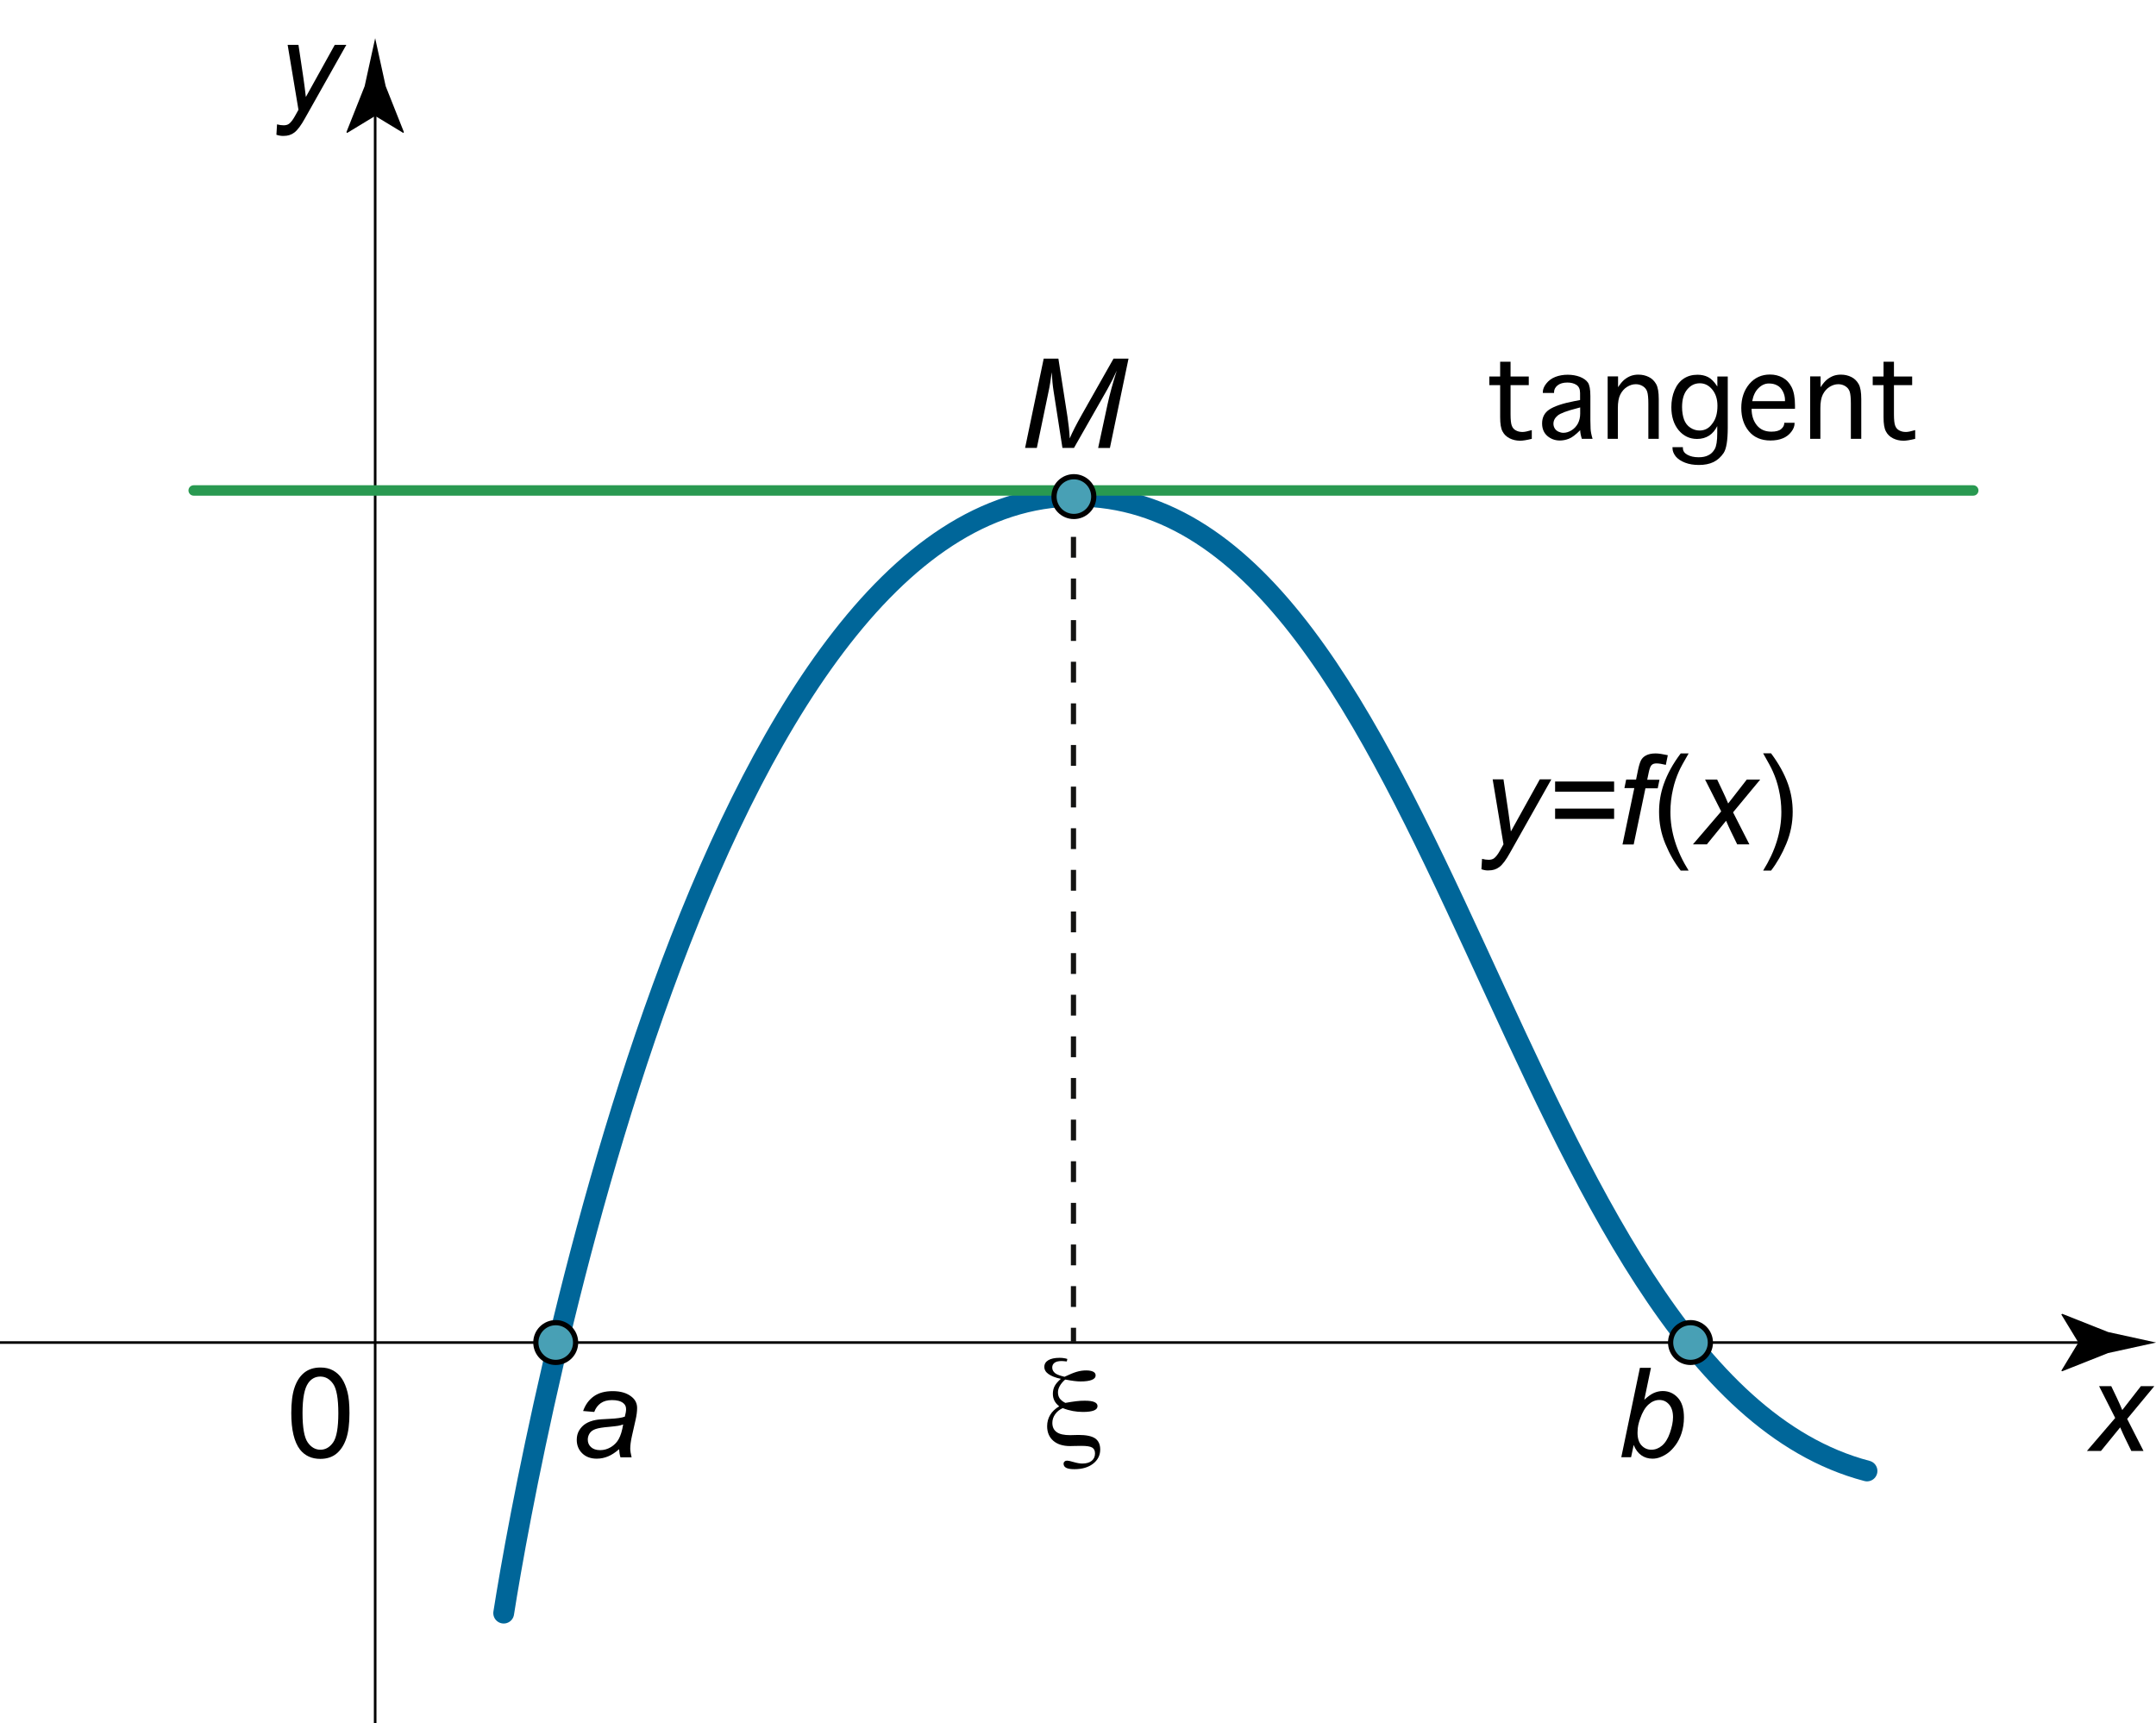 <?xml version="1.0" encoding="utf-8"?>
<!-- Generator: Adobe Illustrator 19.1.0, SVG Export Plug-In . SVG Version: 6.00 Build 0)  -->
<svg version="1.1" xmlns="http://www.w3.org/2000/svg" xmlns:xlink="http://www.w3.org/1999/xlink" x="0px" y="0px"
	 viewBox="0 0 207.17 165.59" style="enable-background:new 0 0 207.17 165.59;" xml:space="preserve">
<style type="text/css">
	.st0{fill:#131312;}
	.st1{fill:none;stroke:#000000;stroke-width:0.25;}
	.st2{fill:none;stroke:#131312;stroke-width:0.5;stroke-dasharray:2,2;}
	.st3{fill:none;stroke:#006699;stroke-width:2;stroke-linecap:round;}
	.st4{fill:#48A0B5;stroke:#000000;stroke-width:0.5;}
	.st5{fill:none;stroke:#299951;stroke-linecap:round;}
</style>
<g id="_x3C_Layer_x3E_">
	<path class="st0" d="M36.14,156.01"/>
	<g>
		<path d="M27.99,135.79c0-1.02,0.1-1.83,0.31-2.45s0.52-1.1,0.93-1.43s0.93-0.5,1.56-0.5c0.46,0,0.87,0.09,1.21,0.28
			s0.63,0.45,0.86,0.8s0.4,0.78,0.53,1.28s0.19,1.18,0.19,2.03c0,1.01-0.1,1.82-0.31,2.44s-0.52,1.1-0.93,1.44s-0.93,0.51-1.56,0.51
			c-0.83,0-1.48-0.3-1.95-0.89C28.27,138.57,27.99,137.41,27.99,135.79z M29.07,135.79c0,1.41,0.17,2.35,0.5,2.82s0.74,0.7,1.22,0.7
			s0.89-0.23,1.22-0.7s0.5-1.41,0.5-2.81c0-1.41-0.17-2.35-0.5-2.82s-0.74-0.7-1.23-0.7c-0.48,0-0.87,0.21-1.16,0.62
			C29.25,133.42,29.07,134.38,29.07,135.79z"/>
	</g>
	<g>
		<path d="M200.54,139.42l2.71-3.16l-1.55-3.06h1.17l0.53,1.11c0.2,0.41,0.37,0.81,0.53,1.19l1.79-2.3h1.29l-2.61,3.15l1.57,3.08
			h-1.17l-0.62-1.27c-0.13-0.27-0.28-0.6-0.45-1l-1.85,2.27H200.54z"/>
	</g>
	<g>
		<path d="M26.56,12.95l0.06-1c0.22,0.06,0.43,0.09,0.64,0.09c0.21,0,0.39-0.05,0.52-0.15c0.17-0.13,0.36-0.37,0.56-0.73l0.34-0.61
			l-1.04-6.24h1.04l0.47,3.15c0.09,0.62,0.17,1.24,0.24,1.86l2.78-5.01h1.11l-3.97,7.05c-0.38,0.69-0.72,1.14-1.02,1.37
			s-0.64,0.33-1.03,0.33C27.04,13.07,26.8,13.03,26.56,12.95z"/>
	</g>
	<g>
		<g>
			<line class="st1" x1="0" y1="129.01" x2="201.05" y2="129.01"/>
			<g>
				<path d="M199.71,129.01l-1.64-2.7l0.09-0.06l4.41,1.75c1.54,0.34,3.07,0.68,4.61,1.01c-1.54,0.34-3.07,0.68-4.61,1.01
					l-4.41,1.75l-0.09-0.05L199.71,129.01z"/>
			</g>
		</g>
	</g>
	<g>
		<g>
			<line class="st1" x1="36.05" y1="165.59" x2="36.05" y2="9.79"/>
			<g>
				<path d="M36.05,11.14l-2.7,1.64l-0.06-0.09l1.75-4.41c0.34-1.54,0.68-3.07,1.01-4.61c0.34,1.54,0.68,3.07,1.01,4.61l1.75,4.41
					l-0.05,0.09L36.05,11.14z"/>
			</g>
		</g>
	</g>
	<line class="st2" x1="103.15" y1="47.59" x2="103.15" y2="129.01"/>
	<g>
		<path d="M98.5,43.05l1.79-8.59h1.41l0.87,5.57c0.11,0.73,0.19,1.43,0.22,2.1c0.24-0.58,0.64-1.36,1.2-2.35l3.01-5.32h1.44
			l-1.79,8.59h-1.13l0.9-4.18c0.21-0.96,0.5-2.05,0.89-3.25c-0.25,0.56-0.55,1.16-0.91,1.8l-3.2,5.62h-1.11l-0.86-5.51
			c-0.08-0.5-0.13-1.09-0.17-1.76c-0.1,0.75-0.19,1.35-0.29,1.79l-1.14,5.48H98.5z"/>
	</g>
	<g>
		<path d="M142.35,83.53l0.06-1c0.22,0.06,0.43,0.09,0.64,0.09c0.21,0,0.39-0.05,0.52-0.15c0.17-0.13,0.36-0.37,0.56-0.73l0.34-0.61
			l-1.04-6.24h1.04l0.47,3.15c0.09,0.62,0.17,1.24,0.24,1.86l2.78-5.01h1.11l-3.97,7.05c-0.38,0.69-0.72,1.14-1.02,1.37
			s-0.64,0.33-1.03,0.33C142.83,83.66,142.59,83.61,142.35,83.53z"/>
		<path d="M155.1,76.08h-5.67v-0.98h5.67V76.08z M155.1,78.69h-5.67V77.7h5.67V78.69z"/>
		<path d="M155.91,81.13l1.13-5.4h-0.95l0.17-0.82h0.95l0.18-0.88c0.09-0.44,0.19-0.76,0.29-0.96s0.26-0.36,0.49-0.48
			s0.53-0.19,0.92-0.19c0.27,0,0.66,0.06,1.17,0.17l-0.19,0.93c-0.36-0.09-0.66-0.14-0.9-0.14c-0.21,0-0.36,0.05-0.47,0.16
			s-0.2,0.35-0.28,0.74l-0.14,0.67h1.18l-0.17,0.82h-1.18l-1.13,5.4H155.91z"/>
		<path d="M161.5,83.66c-0.58-0.73-1.07-1.59-1.48-2.58s-0.6-2-0.6-3.06c0-0.93,0.15-1.82,0.45-2.67c0.35-0.99,0.89-1.97,1.63-2.95
			h0.76c-0.47,0.81-0.79,1.39-0.94,1.74c-0.24,0.54-0.43,1.1-0.56,1.69c-0.17,0.73-0.25,1.46-0.25,2.2c0,1.88,0.58,3.76,1.75,5.63
			H161.5z"/>
		<path d="M162.68,81.13l2.71-3.16l-1.55-3.06H165l0.53,1.11c0.2,0.41,0.37,0.81,0.53,1.19l1.79-2.3h1.29l-2.61,3.15l1.57,3.08
			h-1.17l-0.62-1.27c-0.13-0.27-0.28-0.6-0.45-1l-1.85,2.27H162.68z"/>
		<path d="M170.18,83.66h-0.76c1.17-1.88,1.75-3.75,1.75-5.63c0-0.73-0.08-1.46-0.25-2.19c-0.13-0.59-0.32-1.15-0.56-1.69
			c-0.15-0.35-0.47-0.94-0.94-1.76h0.76c0.73,0.98,1.28,1.96,1.63,2.95c0.3,0.85,0.45,1.74,0.45,2.67c0,1.05-0.2,2.07-0.61,3.06
			S170.75,82.92,170.18,83.66z"/>
	</g>
	<path class="st3" d="M48.4,155.01c2.67-17,19.67-107.33,55-107.33s41.67,84.67,76,93.67"/>
	<circle class="st4" cx="162.44" cy="129.01" r="1.91"/>
	<line class="st5" x1="18.61" y1="47.13" x2="189.61" y2="47.13"/>
	<g>
		<path d="M59.49,139.26c-0.37,0.32-0.72,0.55-1.06,0.69s-0.7,0.22-1.09,0.22c-0.57,0-1.04-0.17-1.39-0.51s-0.53-0.77-0.53-1.3
			c0-0.35,0.08-0.66,0.24-0.92s0.37-0.48,0.63-0.64s0.58-0.28,0.96-0.35c0.24-0.05,0.69-0.08,1.36-0.11s1.14-0.1,1.43-0.21
			c0.08-0.29,0.12-0.53,0.12-0.72c0-0.25-0.09-0.44-0.27-0.58c-0.25-0.2-0.61-0.29-1.08-0.29c-0.45,0-0.81,0.1-1.09,0.3
			s-0.49,0.48-0.62,0.84l-1.07-0.09c0.22-0.62,0.57-1.09,1.04-1.42s1.07-0.49,1.8-0.49c0.77,0,1.38,0.18,1.83,0.55
			c0.34,0.27,0.52,0.63,0.52,1.07c0,0.33-0.05,0.72-0.15,1.15l-0.35,1.55c-0.11,0.49-0.16,0.89-0.16,1.2c0,0.2,0.04,0.48,0.13,0.84
			h-1.07C59.55,139.83,59.51,139.57,59.49,139.26z M59.88,136.88c-0.15,0.06-0.31,0.1-0.48,0.13s-0.45,0.06-0.85,0.1
			c-0.62,0.05-1.05,0.12-1.31,0.21s-0.45,0.22-0.57,0.4s-0.19,0.39-0.19,0.61c0,0.3,0.1,0.54,0.31,0.73s0.5,0.29,0.88,0.29
			c0.35,0,0.69-0.09,1.01-0.28s0.58-0.44,0.77-0.78S59.78,137.49,59.88,136.88z"/>
	</g>
	<g>
		<path d="M155.79,140.03l1.79-8.59h1.06l-0.64,3.07c0.34-0.31,0.64-0.53,0.91-0.65s0.56-0.19,0.86-0.19c0.58,0,1.07,0.22,1.46,0.65
			s0.58,1.06,0.58,1.89c0,0.55-0.08,1.05-0.23,1.51s-0.35,0.84-0.58,1.15s-0.47,0.56-0.71,0.74s-0.5,0.32-0.76,0.42
			s-0.51,0.14-0.74,0.14c-0.41,0-0.77-0.11-1.08-0.33s-0.56-0.55-0.73-0.99l-0.25,1.18H155.79z M157.36,137.48l-0.01,0.2
			c0,0.53,0.13,0.94,0.38,1.21s0.57,0.42,0.95,0.42c0.37,0,0.71-0.13,1.02-0.39s0.57-0.67,0.76-1.22s0.3-1.06,0.3-1.52
			c0-0.52-0.13-0.93-0.38-1.22s-0.56-0.43-0.93-0.43c-0.38,0-0.73,0.15-1.05,0.44s-0.59,0.75-0.8,1.36
			C157.44,136.78,157.36,137.17,157.36,137.48z"/>
	</g>
	<circle class="st4" cx="53.4" cy="129.01" r="1.91"/>
	<circle class="st4" cx="103.19" cy="47.72" r="1.91"/>
	<g>
		<path d="M102.29,132.3c0.48-0.23,0.87-0.39,1.18-0.48s0.6-0.13,0.89-0.13c0.3,0,0.52,0.04,0.68,0.12s0.24,0.2,0.24,0.36
			c0,0.19-0.12,0.33-0.37,0.43s-0.61,0.15-1.09,0.15c-0.34,0-0.8-0.06-1.38-0.17c-0.04,0-0.07-0.01-0.09-0.01
			c-0.24,0.21-0.41,0.42-0.52,0.62s-0.17,0.4-0.17,0.59c0,0.23,0.05,0.43,0.16,0.59s0.29,0.31,0.55,0.44
			c0.38-0.07,0.73-0.12,1.03-0.16s0.58-0.05,0.83-0.05c0.42,0,0.73,0.04,0.93,0.13s0.3,0.21,0.3,0.39c0,0.19-0.12,0.33-0.35,0.42
			s-0.58,0.14-1.05,0.14c-0.34,0-0.66-0.03-0.98-0.09s-0.64-0.15-0.96-0.28c-0.3,0.14-0.55,0.33-0.73,0.59s-0.27,0.53-0.27,0.83
			c0,0.4,0.14,0.69,0.42,0.89s0.71,0.29,1.29,0.29c0.08,0,0.21,0,0.39-0.01s0.32-0.01,0.42-0.01c0.73,0,1.27,0.11,1.59,0.33
			s0.49,0.58,0.49,1.07c0,0.55-0.23,1.01-0.68,1.36s-1.05,0.53-1.79,0.53c-0.36,0-0.63-0.04-0.8-0.13s-0.25-0.22-0.25-0.4
			c0-0.08,0.03-0.15,0.1-0.21s0.15-0.08,0.25-0.08c0.11,0,0.32,0.05,0.63,0.14s0.59,0.14,0.82,0.14c0.39,0,0.69-0.09,0.9-0.26
			s0.32-0.41,0.32-0.71c0-0.27-0.09-0.46-0.28-0.57s-0.53-0.16-1.04-0.16c-0.2,0-0.42,0-0.66,0.01s-0.38,0.01-0.41,0.01
			c-0.69,0-1.23-0.17-1.62-0.51s-0.59-0.81-0.59-1.4c0-0.4,0.1-0.76,0.29-1.08s0.48-0.6,0.87-0.83c-0.2-0.16-0.36-0.34-0.46-0.54
			s-0.15-0.42-0.15-0.66c0-0.28,0.06-0.54,0.18-0.76s0.32-0.45,0.59-0.68c-0.53-0.11-0.92-0.27-1.19-0.46s-0.4-0.42-0.4-0.69
			c0-0.27,0.13-0.49,0.38-0.64s0.62-0.23,1.08-0.23c0.15,0,0.29,0.01,0.41,0.03s0.24,0.04,0.34,0.08l-0.05,0.24
			c-0.11-0.01-0.21-0.02-0.3-0.03s-0.16-0.01-0.19-0.01c-0.3,0-0.53,0.05-0.68,0.16s-0.23,0.26-0.23,0.46
			c0,0.21,0.09,0.39,0.27,0.54S101.92,132.21,102.29,132.3z"/>
	</g>
</g>
<g id="_x3C_Layer_x3E__1_">
	<g>
		<path d="M147.19,41.33v0.84c-0.49,0.12-0.86,0.18-1.12,0.18c-0.37,0-0.71-0.08-1.01-0.23s-0.53-0.37-0.68-0.66
			c-0.16-0.29-0.23-0.74-0.23-1.37v-3.08h-1.04v-0.83h1.04v-1.42h1v1.42h1.75v0.83h-1.75v2.8c0,0.53,0.04,0.9,0.12,1.1
			c0.08,0.21,0.21,0.36,0.39,0.45c0.18,0.1,0.39,0.15,0.64,0.15C146.49,41.51,146.79,41.45,147.19,41.33z"/>
		<path d="M152,42.17c-0.1-0.32-0.16-0.6-0.16-0.83c-0.43,0.43-0.79,0.71-1.09,0.82c-0.3,0.12-0.59,0.17-0.87,0.17
			c-0.46,0-0.86-0.15-1.2-0.44c-0.33-0.29-0.5-0.69-0.5-1.2c0-0.58,0.23-1.03,0.7-1.34c0.47-0.31,1.28-0.59,2.43-0.81l0.52-0.1
			v-0.68c0-0.37-0.12-0.63-0.36-0.78c-0.24-0.15-0.52-0.22-0.86-0.22c-0.4,0-0.71,0.09-0.94,0.27c-0.22,0.18-0.34,0.4-0.34,0.64
			v0.09h-1.08v-0.08c0-0.27,0.11-0.54,0.33-0.82c0.22-0.28,0.51-0.5,0.87-0.64c0.36-0.14,0.76-0.21,1.19-0.21
			c0.43,0,0.82,0.07,1.17,0.2c0.35,0.14,0.61,0.32,0.77,0.55c0.16,0.23,0.24,0.66,0.24,1.3v2.33c0,0.25,0.01,0.52,0.02,0.8
			s0.08,0.61,0.19,0.98H152z M151.84,39.15l-0.29,0.08c-0.98,0.25-1.6,0.48-1.87,0.7c-0.27,0.22-0.41,0.49-0.41,0.79
			c0,0.16,0.04,0.3,0.12,0.44s0.2,0.24,0.36,0.32c0.16,0.07,0.32,0.11,0.47,0.11c0.27,0,0.53-0.08,0.79-0.24s0.46-0.38,0.61-0.65
			c0.14-0.27,0.22-0.59,0.22-0.95V39.15z"/>
		<path d="M155.48,42.17h-1v-6h1v1.04c0.21-0.33,0.42-0.57,0.61-0.73c0.2-0.16,0.41-0.28,0.62-0.36c0.22-0.08,0.46-0.12,0.72-0.12
			c0.38,0,0.71,0.08,1.01,0.23s0.53,0.38,0.7,0.68c0.17,0.3,0.25,0.78,0.25,1.44v3.82h-1v-3.39c0-0.54-0.04-0.92-0.11-1.14
			c-0.07-0.22-0.21-0.4-0.42-0.53c-0.21-0.13-0.43-0.19-0.68-0.19c-0.29,0-0.57,0.09-0.84,0.26s-0.48,0.41-0.64,0.72
			s-0.24,0.75-0.24,1.32V42.17z"/>
		<path d="M165.03,40.91c-0.21,0.42-0.47,0.74-0.8,0.95c-0.33,0.21-0.71,0.32-1.16,0.32c-0.71,0-1.3-0.28-1.77-0.84
			c-0.46-0.56-0.7-1.3-0.7-2.21c0-0.6,0.1-1.15,0.31-1.64s0.5-0.86,0.88-1.11s0.82-0.37,1.32-0.37c0.38,0,0.71,0.07,1.01,0.22
			c0.3,0.15,0.6,0.45,0.9,0.91v-0.96h1v4.9c0,1.23-0.13,2.04-0.39,2.44c-0.26,0.39-0.59,0.69-0.98,0.88s-0.86,0.28-1.4,0.28
			c-0.5,0-0.94-0.07-1.33-0.22c-0.39-0.15-0.69-0.35-0.9-0.6c-0.2-0.26-0.31-0.52-0.31-0.8v-0.09h1v0.09c0,0.27,0.14,0.48,0.43,0.64
			c0.29,0.16,0.65,0.24,1.09,0.24c0.36,0,0.67-0.06,0.92-0.19c0.26-0.12,0.46-0.32,0.62-0.6c0.16-0.28,0.24-0.78,0.24-1.51V40.91z
			 M165.03,38.99c0-0.64-0.17-1.16-0.5-1.56c-0.33-0.4-0.73-0.6-1.19-0.6c-0.49,0-0.89,0.2-1.22,0.6s-0.49,0.96-0.49,1.69
			c0,0.46,0.07,0.86,0.19,1.2c0.13,0.34,0.33,0.6,0.61,0.78c0.27,0.18,0.57,0.27,0.88,0.27c0.51,0,0.92-0.22,1.23-0.67
			C164.88,40.27,165.03,39.7,165.03,38.99z"/>
		<path d="M171.44,40.63h1v0.05c0,0.27-0.1,0.54-0.31,0.81c-0.21,0.28-0.48,0.49-0.82,0.63c-0.34,0.14-0.73,0.21-1.18,0.21
			c-0.9,0-1.59-0.3-2.08-0.89c-0.49-0.59-0.73-1.34-0.73-2.24c0-0.92,0.26-1.69,0.77-2.3c0.52-0.61,1.18-0.91,1.99-0.91
			c0.45,0,0.85,0.1,1.22,0.3c0.36,0.2,0.65,0.5,0.86,0.92c0.21,0.42,0.32,1,0.32,1.74v0.33h-4.17c0,0.64,0.17,1.17,0.5,1.58
			c0.34,0.42,0.8,0.62,1.4,0.62c0.43,0,0.74-0.08,0.94-0.25c0.2-0.17,0.3-0.36,0.3-0.57V40.63z M168.37,38.55h3.15v-0.12
			c0-0.28-0.07-0.55-0.2-0.81c-0.13-0.26-0.31-0.46-0.54-0.58c-0.23-0.13-0.5-0.19-0.81-0.19c-0.36,0-0.7,0.15-1,0.45
			C168.67,37.59,168.47,38.01,168.37,38.55z"/>
		<path d="M174.94,42.17h-1v-6h1v1.04c0.21-0.33,0.42-0.57,0.61-0.73c0.2-0.16,0.41-0.28,0.62-0.36c0.22-0.08,0.46-0.12,0.72-0.12
			c0.38,0,0.71,0.08,1.01,0.23s0.53,0.38,0.7,0.68c0.17,0.3,0.25,0.78,0.25,1.44v3.82h-1v-3.39c0-0.54-0.04-0.92-0.11-1.14
			c-0.07-0.22-0.21-0.4-0.42-0.53c-0.21-0.13-0.43-0.19-0.68-0.19c-0.29,0-0.57,0.09-0.84,0.26s-0.48,0.41-0.64,0.72
			s-0.24,0.75-0.24,1.32V42.17z"/>
		<path d="M184.03,41.33v0.84c-0.49,0.12-0.86,0.18-1.12,0.18c-0.37,0-0.71-0.08-1.01-0.23s-0.53-0.37-0.68-0.66
			c-0.16-0.29-0.23-0.74-0.23-1.37v-3.08h-1.04v-0.83h1.04v-1.42h1v1.42h1.75v0.83h-1.75v2.8c0,0.53,0.04,0.9,0.12,1.1
			c0.08,0.21,0.21,0.36,0.39,0.45c0.18,0.1,0.39,0.15,0.64,0.15C183.33,41.51,183.63,41.45,184.03,41.33z"/>
	</g>
	<g>
	</g>
</g>
</svg>
